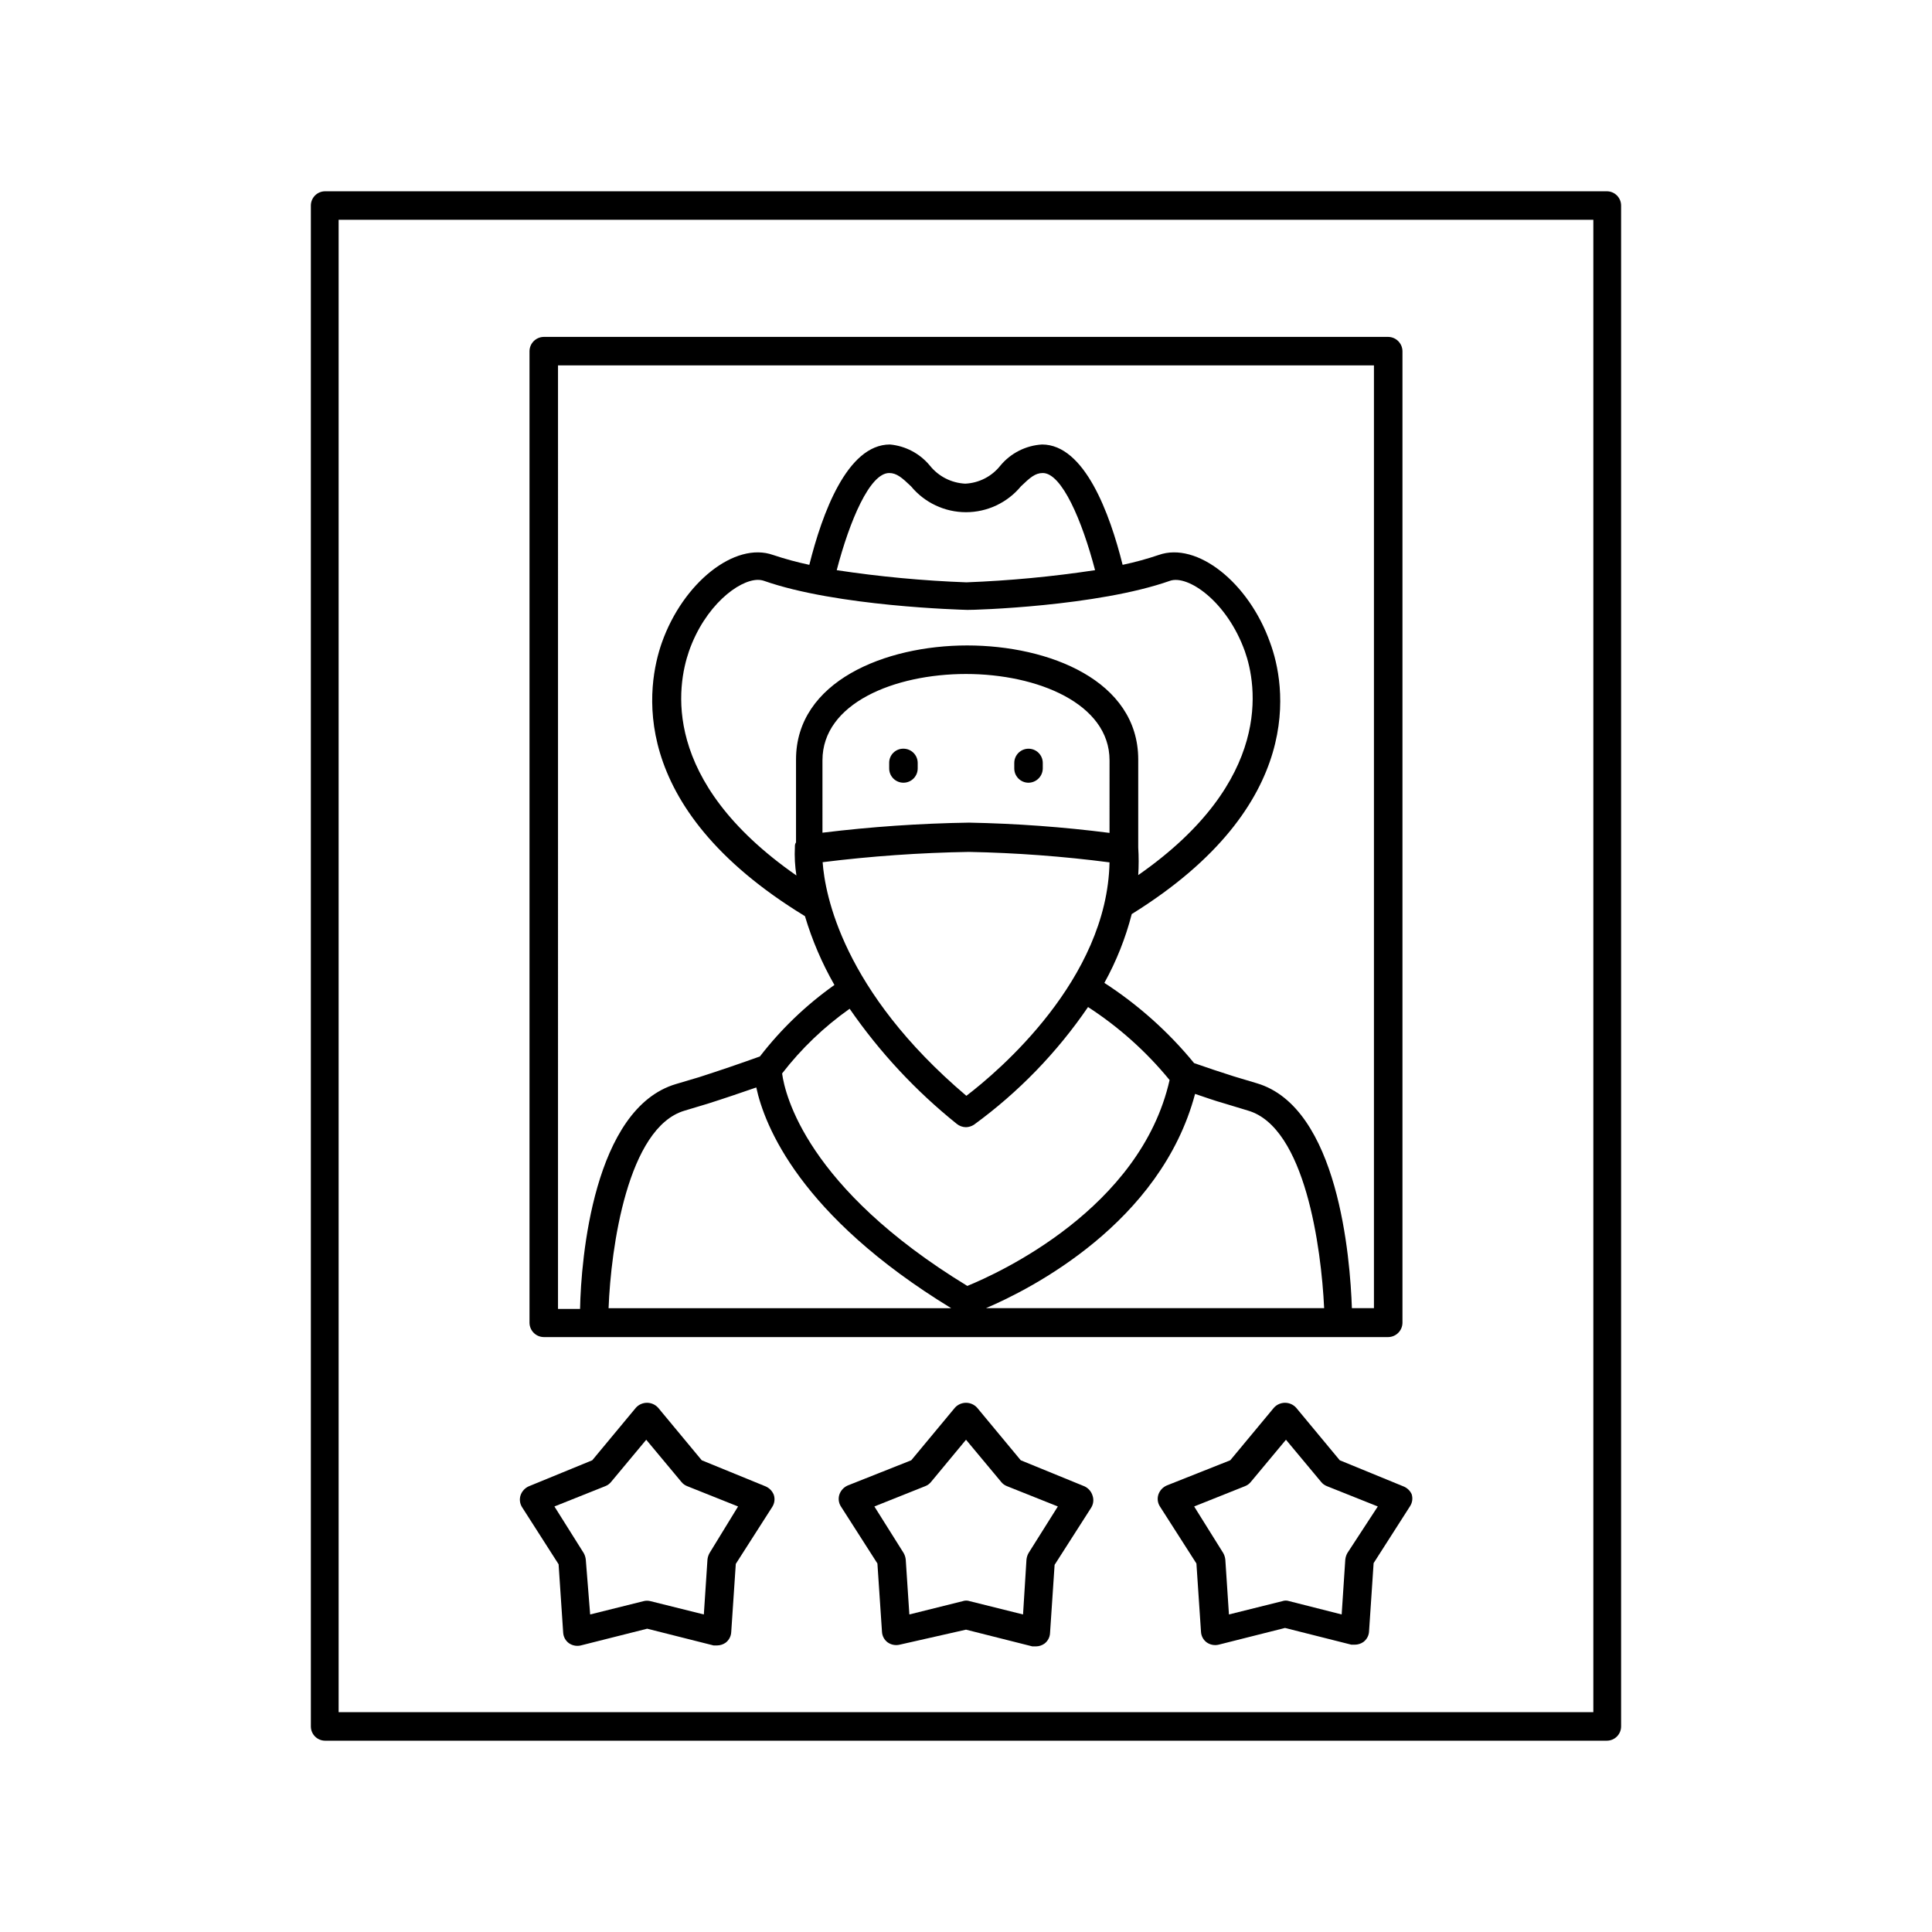 <?xml version="1.0" encoding="UTF-8"?>
<!-- Uploaded to: SVG Repo, www.svgrepo.com, Generator: SVG Repo Mixer Tools -->
<svg fill="#000000" width="800px" height="800px" version="1.1" viewBox="144 144 512 512" xmlns="http://www.w3.org/2000/svg">
 <g>
  <path d="m569.83 605.3c2.086 0 3.777-1.691 3.777-3.777v-403.05c0-2.09-1.691-3.781-3.777-3.781h-339.67c-2.086 0-3.777 1.691-3.777 3.781v403.05c0 2.086 1.691 3.777 3.777 3.777zm-336.09-403.05h332.51v395.49l-332.51-0.004z"/>
  <path d="m288.1 498.34h223.79c2.074-0.027 3.75-1.703 3.777-3.781v-257.5c-0.027-2.074-1.703-3.75-3.777-3.777h-223.79c-2.074 0.027-3.75 1.703-3.777 3.777v257.5c0.027 2.078 1.703 3.754 3.777 3.781zm17.18-7.66c0.605-15.973 5.039-47.914 20.152-52.348l6.195-1.863c4.434-1.41 8.715-2.871 12.797-4.281 2.168 10.078 11.488 33.957 51.641 58.492zm45.996-62.219h0.004c5.074-6.57 11.105-12.34 17.883-17.129 7.941 11.5 17.516 21.785 28.418 30.527 0.688 0.551 1.539 0.852 2.418 0.859 0.75-0.023 1.48-0.25 2.113-0.656 11.785-8.59 22.008-19.141 30.23-31.188 8.16 5.293 15.453 11.82 21.613 19.348-7.707 34.109-45.344 51.188-53.605 54.562-42.621-25.996-48.316-50.734-49.07-56.223zm3.379-60.004c-0.129 2.523 0.008 5.059 0.402 7.555-36.172-25.191-31.59-50.383-28.465-59.449 4.18-11.941 13.098-18.895 18.289-18.895v0.004c0.531 0 1.059 0.086 1.562 0.25 19.348 6.801 52.348 7.656 53.906 7.707 1.562 0.051 34.41-0.906 53.707-7.707 4.734-1.664 15.113 5.441 19.852 18.691 3.125 8.816 7.656 34.258-28.266 59.297v0.004c0.152-2.434 0.152-4.875 0-7.309v-0.352-1.258-21.715c0-20.906-23.629-30.23-45.344-30.23-21.715 0-45.344 9.523-45.344 30.23v21.965c-0.301 0.402-0.301 0.809-0.301 1.211zm11.082-73.355c3.426-13.098 8.766-25.746 13.906-25.746 1.965 0 3.375 1.211 5.793 3.527 3.59 4.34 8.93 6.856 14.562 6.856 5.629 0 10.969-2.516 14.559-6.856 2.418-2.316 3.777-3.527 5.793-3.527 5.039 0 10.43 12.645 13.855 25.746-11.301 1.711-22.688 2.789-34.109 3.223-11.504-0.426-22.977-1.5-34.359-3.223zm-3.777 50.383c0-15.113 19.094-22.871 38.039-22.871 18.941 0 38.039 7.859 38.039 22.871l-0.004 19.242c-12.352-1.578-24.781-2.484-37.23-2.719-12.984 0.199-25.953 1.09-38.844 2.668zm38.844 24.281c12.453 0.242 24.879 1.168 37.23 2.769-0.605 30.984-29.473 55.418-37.938 61.867-32.848-27.859-37.484-53.453-38.09-61.918l0.004 0.004c12.871-1.602 25.824-2.508 38.793-2.723zm4.484 120.91c11.84-5.039 46.301-22.52 55.418-56.781 2.57 0.855 5.039 1.762 7.91 2.57l6.144 1.863c15.113 4.434 19.398 36.375 20.152 52.348zm-113.41-249.84h216.23v249.84h-5.844c-0.453-13.25-3.578-53.203-25.191-59.602l-6.047-1.812c-3.629-1.16-7.152-2.316-10.578-3.527-6.781-8.273-14.805-15.445-23.781-21.262 3.184-5.746 5.621-11.875 7.254-18.234 46.754-29.02 40.66-61.164 36.68-71.895-5.644-15.973-19.398-26.852-29.523-23.277-3.137 1.062-6.336 1.938-9.574 2.621-3.375-13.551-10.078-31.891-21.363-31.891h0.004c-4.293 0.258-8.289 2.285-11.035 5.59-2.266 2.875-5.664 4.621-9.32 4.789-3.664-0.18-7.078-1.922-9.371-4.789-2.641-3.199-6.449-5.211-10.578-5.59-11.336 0-17.984 18.34-21.363 31.891-3.254-0.691-6.469-1.566-9.621-2.621-10.078-3.578-23.832 7.305-29.473 23.277-3.777 10.781-10.078 43.176 37.938 72.449l-0.004-0.004c1.895 6.359 4.516 12.48 7.812 18.238-7.488 5.301-14.145 11.684-19.75 18.945-5.039 1.812-10.48 3.68-16.121 5.492l-6.098 1.812c-21.867 6.449-25.191 46.352-25.441 59.602h-5.844z"/>
  <path d="m383.42 342.41c-1.004-0.016-1.973 0.379-2.688 1.09-0.711 0.711-1.102 1.68-1.09 2.688v1.461c0 2.086 1.691 3.777 3.777 3.777 2.09 0 3.781-1.691 3.781-3.777v-1.461c0-2.086-1.691-3.777-3.781-3.777z"/>
  <path d="m416.57 351.43c2.074-0.027 3.75-1.703 3.777-3.777v-1.461c0-2.086-1.691-3.777-3.777-3.777-2.086 0-3.777 1.691-3.777 3.777v1.461c0 2.086 1.691 3.777 3.777 3.777z"/>
  <path d="m515.88 537.89-16.828-6.902-11.586-13.957v0.004c-0.754-0.816-1.812-1.281-2.922-1.281-1.109 0-2.172 0.465-2.922 1.281l-11.59 13.953-16.879 6.699 0.004 0.004c-1.02 0.453-1.805 1.312-2.168 2.367-0.352 1.062-0.203 2.231 0.402 3.172l9.672 15.113 1.211 18.086v0.004c0.055 1.117 0.609 2.156 1.512 2.82 0.922 0.648 2.078 0.867 3.172 0.605l17.582-4.434 17.582 4.434h0.961c0.793-0.012 1.562-0.254 2.215-0.707 0.902-0.664 1.461-1.699 1.512-2.82l1.211-18.086 9.672-15.113v-0.004c0.605-0.941 0.754-2.106 0.402-3.172-0.441-0.949-1.234-1.691-2.215-2.066zm-14.812 17.684c-0.305 0.543-0.492 1.145-0.555 1.766l-0.957 14.508-13.906-3.527c-0.586-0.203-1.227-0.203-1.812 0l-14.156 3.527-0.957-14.508c-0.062-0.621-0.25-1.223-0.555-1.766l-7.707-12.344 13.504-5.391h-0.004c0.59-0.23 1.113-0.613 1.512-1.109l9.32-11.184 9.32 11.184c0.398 0.496 0.922 0.879 1.512 1.109l13.504 5.391z"/>
  <path d="m431.39 537.89-16.879-6.902-11.586-13.957v0.004c-0.754-0.816-1.812-1.281-2.922-1.281s-2.172 0.465-2.922 1.281l-11.59 13.953-16.879 6.699v0.004c-1.016 0.453-1.801 1.312-2.164 2.367-0.352 1.062-0.203 2.231 0.402 3.172l9.672 15.113 1.211 18.086v0.004c0.055 1.117 0.609 2.156 1.512 2.82 0.922 0.648 2.078 0.867 3.172 0.605l17.586-3.981 17.582 4.434h0.957c0.793-0.008 1.562-0.254 2.215-0.707 0.902-0.664 1.461-1.699 1.512-2.82l1.211-18.086 9.672-15.113c0.605-0.945 0.754-2.109 0.402-3.176-0.324-1.113-1.113-2.031-2.164-2.519zm-14.812 17.684c-0.305 0.543-0.496 1.145-0.555 1.766l-0.906 14.508-14.156-3.527c-0.59-0.199-1.227-0.199-1.816 0l-14.156 3.527-0.957-14.508c-0.059-0.621-0.25-1.223-0.555-1.766l-7.758-12.344 13.504-5.391c0.59-0.23 1.109-0.613 1.508-1.109l9.273-11.184 9.32 11.184c0.398 0.496 0.918 0.879 1.512 1.109l13.504 5.391z"/>
  <path d="m346.85 537.89-16.879-6.902-11.586-13.957v0.004c-0.754-0.816-1.812-1.281-2.922-1.281-1.109 0-2.172 0.465-2.922 1.281l-11.59 13.953-16.828 6.902c-1.016 0.457-1.801 1.312-2.164 2.367-0.352 1.066-0.203 2.231 0.402 3.176l9.672 15.113 1.211 18.086c0.055 1.121 0.609 2.156 1.512 2.824 0.922 0.645 2.078 0.867 3.172 0.602l17.582-4.434 17.582 4.434h0.961c0.793-0.008 1.562-0.254 2.215-0.703 0.902-0.668 1.457-1.703 1.512-2.82l1.211-18.086 9.672-15.113v-0.004c0.605-0.941 0.754-2.109 0.402-3.172-0.398-1.027-1.199-1.848-2.215-2.269zm-14.812 17.684c-0.305 0.543-0.496 1.145-0.555 1.766l-0.957 14.508-14.156-3.527c-0.598-0.152-1.219-0.152-1.816 0l-14.156 3.527-1.156-14.508c-0.062-0.621-0.25-1.223-0.555-1.766l-7.758-12.344 13.504-5.391h-0.004c0.59-0.23 1.113-0.613 1.512-1.109l9.32-11.184 9.32 11.184c0.398 0.496 0.922 0.879 1.512 1.109l13.504 5.391z"/>
 </g>
</svg>